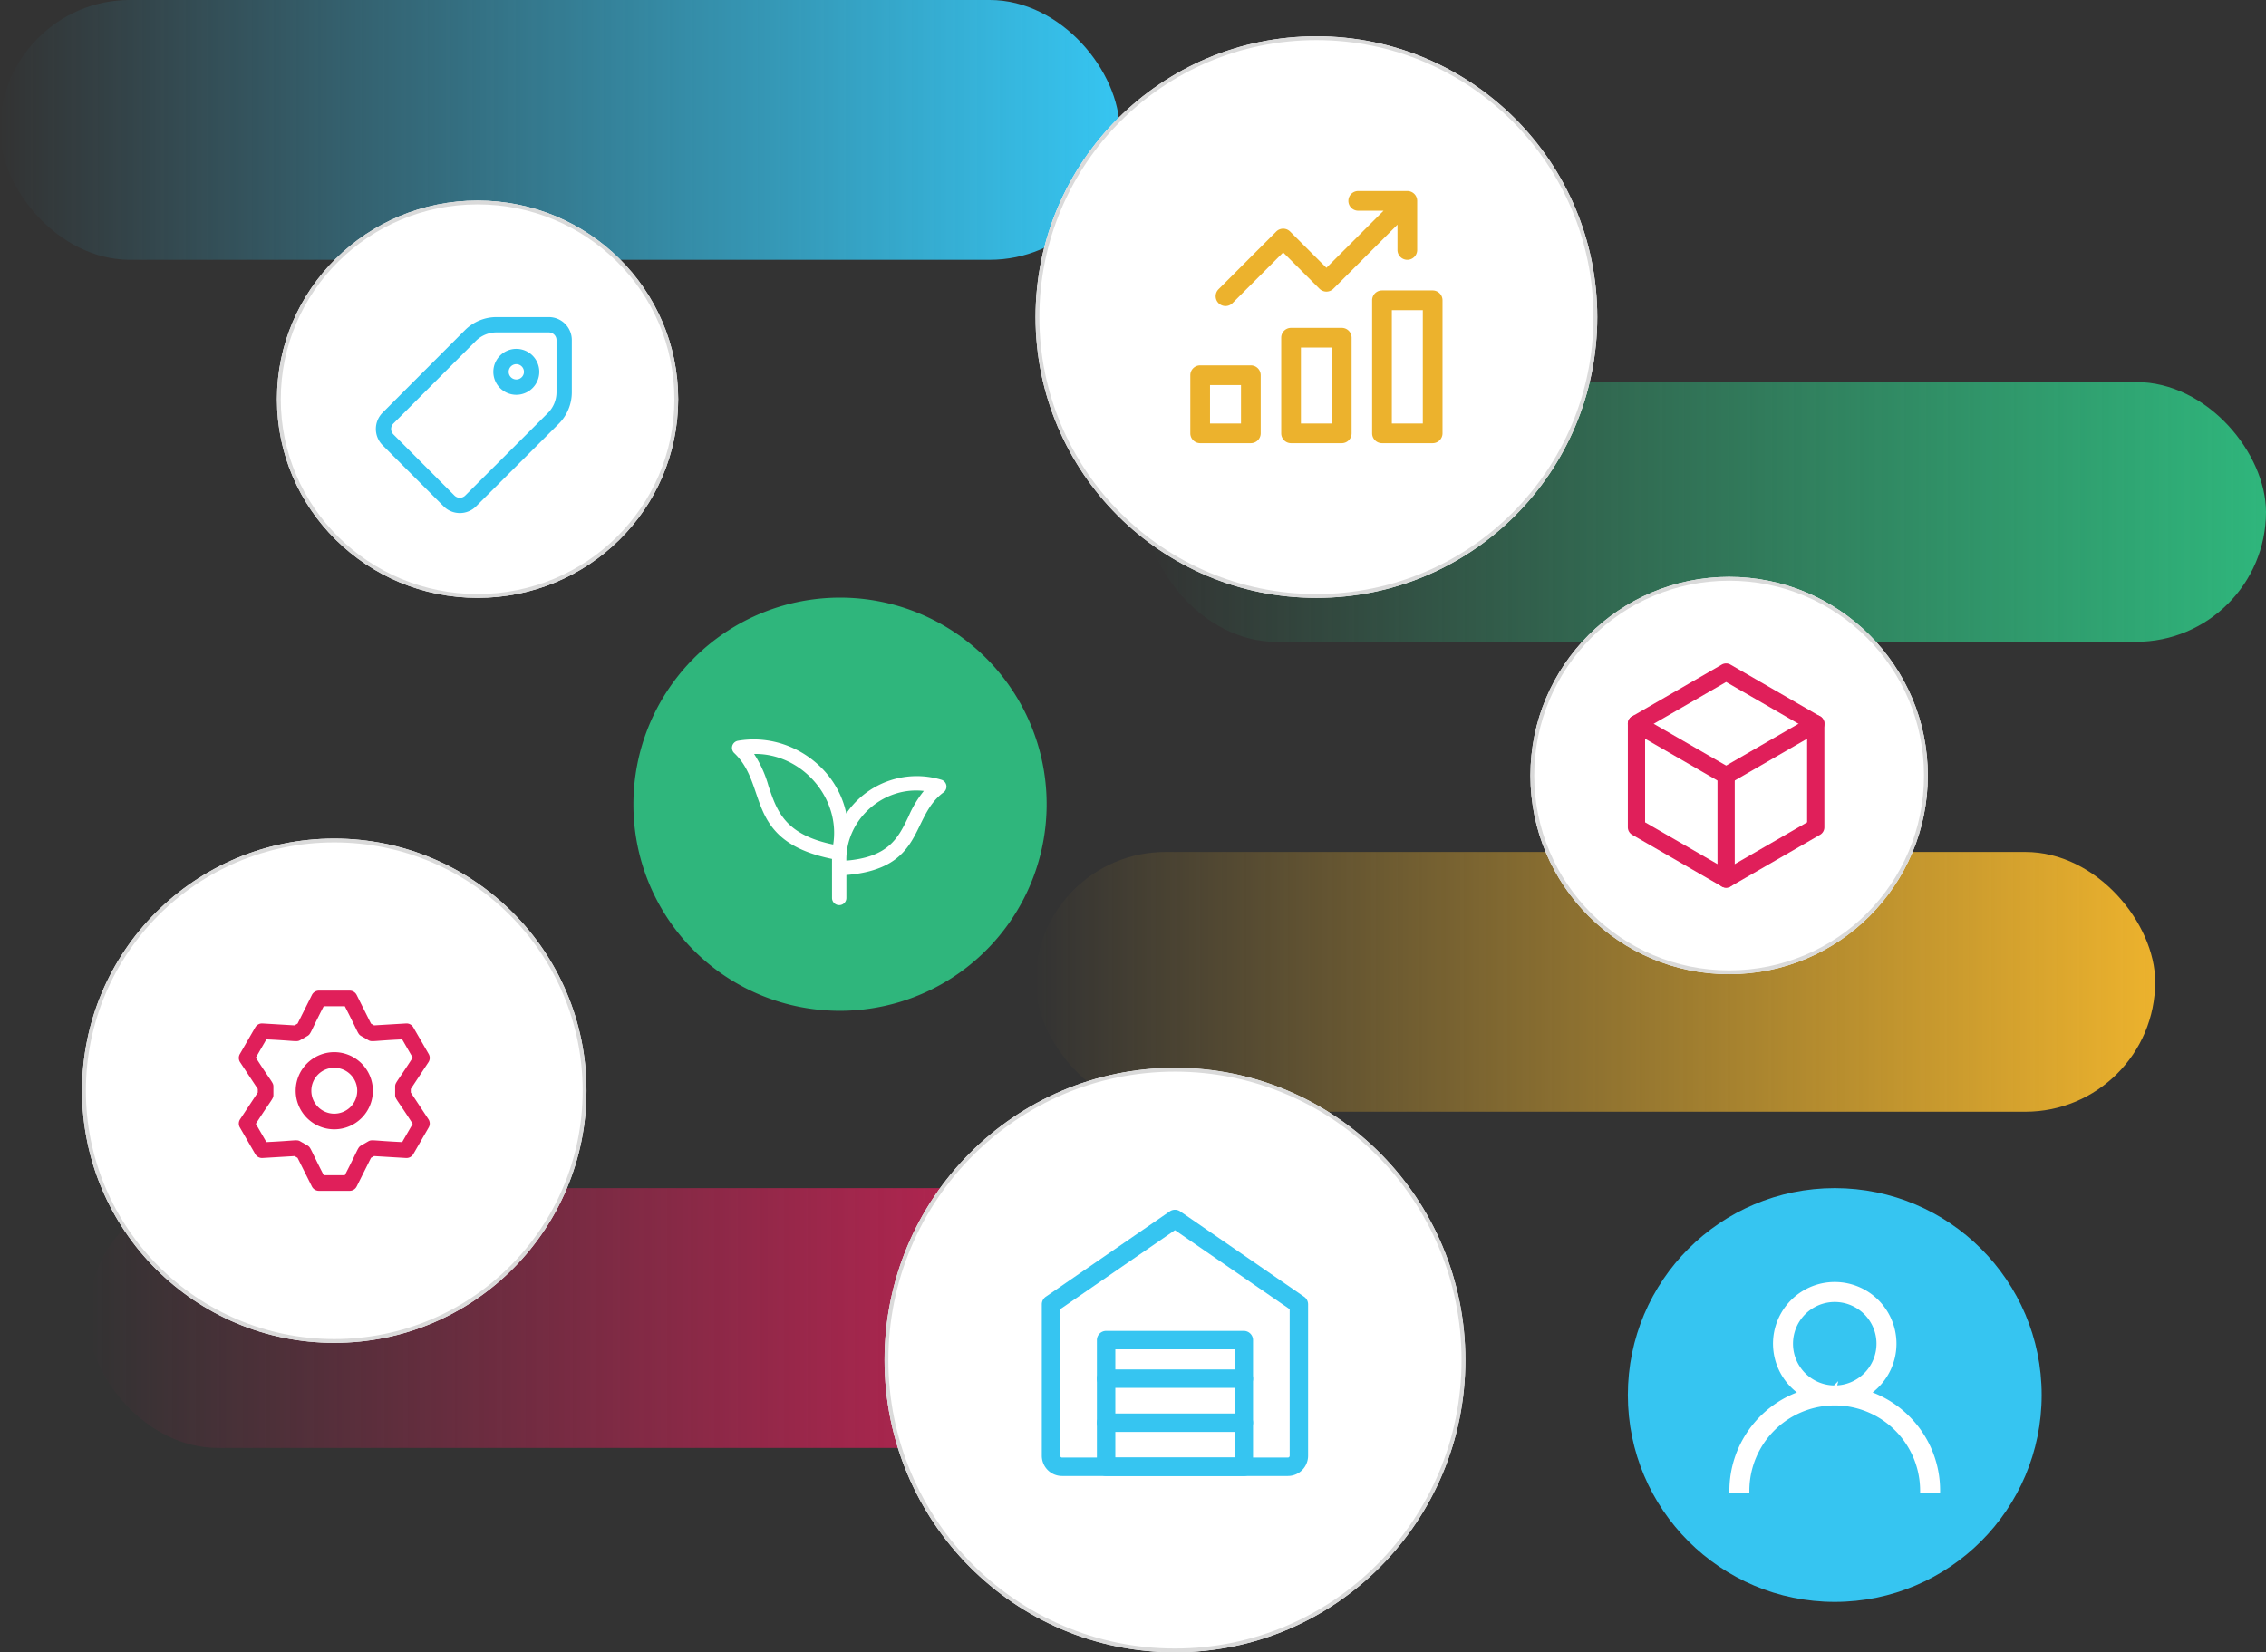 <svg xmlns="http://www.w3.org/2000/svg" xmlns:xlink="http://www.w3.org/1999/xlink" viewBox="0 0 593 432.5">
  <rect x="0" y="0" width="593" height="432.5" fill="#333333" stroke="none"/>
  <defs>
    <linearGradient id="linear-gradient" y1="0.5" x2="1" y2="0.5" gradientUnits="objectBoundingBox">
      <stop offset="0" stop-color="#2fb67c" stop-opacity="0"/>
      <stop offset="1" stop-color="#2fb67c"/>
    </linearGradient>
    <linearGradient id="linear-gradient-2" y1="0.5" x2="1" y2="0.5" gradientUnits="objectBoundingBox">
      <stop offset="0" stop-color="#36c5f1" stop-opacity="0"/>
      <stop offset="1" stop-color="#36c5f1"/>
    </linearGradient>
    <linearGradient id="linear-gradient-3" y1="0.5" x2="1" y2="0.5" gradientUnits="objectBoundingBox">
      <stop offset="0" stop-color="#ecb22d" stop-opacity="0"/>
      <stop offset="1" stop-color="#ecb22d"/>
    </linearGradient>
    <linearGradient id="linear-gradient-4" y1="0.5" x2="1" y2="0.5" gradientUnits="objectBoundingBox">
      <stop offset="0" stop-color="#e01f5a" stop-opacity="0"/>
      <stop offset="0.696" stop-color="#e01f5a" stop-opacity="0.733"/>
      <stop offset="1" stop-color="#e01f5a"/>
    </linearGradient>
  </defs>
  <g id="hero-out-of-the-box-modules" transform="translate(-733 -213.75)">
    <g id="magenta-toggle-ball" transform="translate(1033 313.699)">
      <rect id="Rectangle_656" data-name="Rectangle 656" width="293" height="68" rx="34" transform="translate(0 0.051)" fill="url(#linear-gradient)"/>
    </g>
    <g id="magenta-toggle-ball-2" data-name="magenta-toggle-ball" transform="translate(733.18 213.939)">
      <rect id="Rectangle_656-2" data-name="Rectangle 656" width="293" height="68" rx="34" transform="translate(-0.18 -0.19)" fill="url(#linear-gradient-2)"/>
    </g>
    <g id="magenta-toggle-ball-3" data-name="magenta-toggle-ball" transform="translate(1004.18 436.459)">
      <rect id="Rectangle_656-3" data-name="Rectangle 656" width="293" height="68" rx="34" transform="translate(-0.18 0.291)" fill="url(#linear-gradient-3)"/>
    </g>
    <g id="Group_2803" data-name="Group 2803" transform="translate(1088.09 592.649) rotate(180)">
      <rect id="Rectangle_2593" data-name="Rectangle 2593" width="332" height="68" rx="34" transform="translate(332.089 67.9) rotate(180)" fill="url(#linear-gradient-4)"/>
    </g>
    <g id="sage-logo" transform="translate(1159.002 524.75)">
      <ellipse id="Ellipse_279" data-name="Ellipse 279" cx="54.146" cy="54.146" rx="54.146" ry="54.146" transform="translate(-0.001 0)" fill="#36c5f1"/>
    </g>
    <g id="Ellipse_635" data-name="Ellipse 635" transform="translate(1004 223.25)" fill="#fff" stroke="#dadada" stroke-width="1">
      <circle cx="73.5" cy="73.5" r="73.5" stroke="none"/>
      <circle cx="73.5" cy="73.5" r="73" fill="none"/>
    </g>
    <g id="Ellipse_636" data-name="Ellipse 636" transform="translate(1133.5 364.751)" fill="#fff" stroke="#dadada" stroke-width="1">
      <circle cx="52" cy="52" r="52" stroke="none"/>
      <circle cx="52" cy="52" r="51.5" fill="none"/>
    </g>
    <g id="Ellipse_639" data-name="Ellipse 639" transform="translate(805.48 266.25)" fill="#fff" stroke="#dadada" stroke-width="1">
      <ellipse cx="52.5" cy="52" rx="52.5" ry="52" stroke="none"/>
      <ellipse cx="52.5" cy="52" rx="52" ry="51.5" fill="none"/>
    </g>
    <g id="Ellipse_637" data-name="Ellipse 637" transform="translate(964.48 493.25)" fill="#fff" stroke="#dadada" stroke-width="1">
      <ellipse cx="76" cy="76.5" rx="76" ry="76.5" stroke="none"/>
      <ellipse cx="76" cy="76.5" rx="75.5" ry="76" fill="none"/>
    </g>
    <g id="Ellipse_638" data-name="Ellipse 638" transform="translate(754.48 433.25)" fill="#fff" stroke="#dadada" stroke-width="1">
      <circle cx="66" cy="66" r="66" stroke="none"/>
      <circle cx="66" cy="66" r="65.5" fill="none"/>
    </g>
    <g id="quickbooks-logo" transform="translate(898.762 370.187)">
      <path id="Path_643" data-name="Path 643" d="M53.859,108.139A54.07,54.07,0,1,0,0,54.07,53.964,53.964,0,0,0,53.859,108.139Z" transform="translate(0.001 0)" fill="#2fb67c"/>
    </g>
    <path id="icon-bar-chart-up" d="M7.387,29.354a2.578,2.578,0,0,1,0-3.646L22.481,10.613a2.578,2.578,0,0,1,3.646,0L35.618,20.1,50.566,5.156H43.943a2.578,2.578,0,0,1,0-5.156H56.789a2.582,2.582,0,0,1,2.579,2.578V15.425a2.578,2.578,0,1,1-5.156,0V8.8L37.441,25.573a2.578,2.578,0,0,1-3.646,0L24.3,16.082,11.033,29.354A2.578,2.578,0,0,1,7.387,29.354ZM18.419,48.211V63.422A2.578,2.578,0,0,1,15.841,66H2.578A2.578,2.578,0,0,1,0,63.422V48.211a2.578,2.578,0,0,1,2.578-2.578H15.841A2.578,2.578,0,0,1,18.419,48.211Zm-5.156,2.578H5.156V60.844h8.107ZM42.21,38.4V63.422A2.578,2.578,0,0,1,39.631,66H26.369a2.578,2.578,0,0,1-2.578-2.578V38.4a2.578,2.578,0,0,1,2.578-2.578H39.632A2.578,2.578,0,0,1,42.21,38.4Zm-5.156,2.578H28.947V60.844h8.107ZM66,28.6V63.422A2.578,2.578,0,0,1,63.422,66H50.159a2.578,2.578,0,0,1-2.578-2.578V28.6a2.578,2.578,0,0,1,2.578-2.578H63.422A2.578,2.578,0,0,1,66,28.6Zm-5.156,2.578H52.737V60.844h8.107Z" transform="translate(1044.5 263.75)" fill="#ecb22d"/>
    <g id="user" transform="translate(1186.071 549.822)">
      <g id="Group_3062" data-name="Group 3062" transform="translate(0)">
        <path id="Path_3029" data-name="Path 3029" d="M46.217,35A26.969,26.969,0,0,0,35.929,28.55a15.652,15.652,0,1,0-17.712,0A27.116,27.116,0,0,0,0,54.146H4.23a22.843,22.843,0,0,1,45.686,0h4.23A26.9,26.9,0,0,0,46.217,35Zm-19.144-7.93A11.422,11.422,0,1,1,38.495,15.652,11.434,11.434,0,0,1,27.073,27.073Z" transform="translate(0)" fill="#fff" stroke="#fff" stroke-width="1"/>
      </g>
    </g>
    <path id="price-tag" d="M22.319,51.29h0a5.971,5.971,0,0,1-4.249-1.764l-15.979-16a6.02,6.02,0,0,1,0-8.493L23.627,3.45A11.672,11.672,0,0,1,31.944,0H45.61a6.017,6.017,0,0,1,6.011,6.011V19.635a11.672,11.672,0,0,1-3.446,8.313L26.567,49.533A5.973,5.973,0,0,1,22.319,51.29ZM31.944,4.007a7.691,7.691,0,0,0-5.48,2.273L4.923,27.862a2.007,2.007,0,0,0,0,2.831L20.9,46.7a1.99,1.99,0,0,0,1.416.588h0a1.991,1.991,0,0,0,1.416-.586L45.343,25.113a7.692,7.692,0,0,0,2.271-5.478V6.011a2.006,2.006,0,0,0-2-2Zm5.151,16.329a6.011,6.011,0,1,1,6.011-6.011A6.017,6.017,0,0,1,37.095,20.336Zm0-8.014a2,2,0,1,0,2,2A2.006,2.006,0,0,0,37.095,12.322Zm0,0" transform="translate(831.022 296.75)" fill="#36c5f1"/>
    <g id="boxes" transform="translate(1149.786 381.407)">
      <g id="LWPOLYLINE_9_" transform="translate(9.216 6)">
        <g id="Group_3063" data-name="Group 3063" transform="translate(0 0)">
          <path id="Path_3030" data-name="Path 3030" d="M34.931,64.687a2.251,2.251,0,0,1-1.129-.3L10.345,50.842a2.257,2.257,0,0,1-1.129-1.955V21.8a2.257,2.257,0,0,1,1.129-1.955L33.8,6.3a2.259,2.259,0,0,1,2.257,0L59.516,19.846A2.257,2.257,0,0,1,60.644,21.8V48.887a2.257,2.257,0,0,1-1.129,1.955L36.06,64.385A2.251,2.251,0,0,1,34.931,64.687Zm-21.2-17.1,21.2,12.24,21.2-12.24V23.1l-21.2-12.24L13.73,23.1Z" transform="translate(-9.216 -6)" fill="#e01f5a"/>
        </g>
      </g>
      <g id="LINE_89_" transform="translate(32.674 33.086)">
        <g id="Group_3064" data-name="Group 3064" transform="translate(0 0)">
          <path id="Path_3031" data-name="Path 3031" d="M32.258,61.6A2.258,2.258,0,0,1,30,59.344V32.257a2.257,2.257,0,1,1,4.514,0V59.344A2.258,2.258,0,0,1,32.258,61.6Z" transform="translate(-30.001 -30)" fill="#e01f5a"/>
        </g>
      </g>
      <g id="LINE_88_" transform="translate(9.215 19.542)">
        <g id="Group_3065" data-name="Group 3065" transform="translate(0 0)">
          <path id="Path_3032" data-name="Path 3032" d="M34.929,36.058a2.235,2.235,0,0,1-1.126-.3L10.345,22.211A2.256,2.256,0,1,1,12.6,18.3L36.059,31.846a2.257,2.257,0,0,1-1.13,4.212Z" transform="translate(-9.215 -17.999)" fill="#e01f5a"/>
        </g>
      </g>
      <g id="LINE_81_" transform="translate(32.674 19.542)">
        <g id="Group_3066" data-name="Group 3066" transform="translate(0 0)">
          <path id="Path_3033" data-name="Path 3033" d="M32.26,36.058a2.257,2.257,0,0,1-1.131-4.212L54.585,18.3a2.257,2.257,0,1,1,2.257,3.909L33.387,35.755a2.242,2.242,0,0,1-1.126.3Z" transform="translate(-30.001 -17.999)" fill="#e01f5a"/>
        </g>
      </g>
    </g>
    <path id="tea-leaf" d="M55.61,70.4a1.63,1.63,0,0,0-1.171-1.311,22.046,22.046,0,0,0-24.907,9.252C27.24,65.591,14.453,56.661,1.391,58.9a1.63,1.63,0,0,0-.831,2.842C9.669,70.454,3,84.729,26.181,89.379c-.009.378,0,10.465,0,10.465a1.63,1.63,0,0,0,3.259,0V93.568C50.2,91.908,46.007,78.626,54.909,72.013a1.629,1.629,0,0,0,.7-1.612Zm-46.552.124A30.089,30.089,0,0,0,5.08,61.869C18,61.379,28.649,73.492,26.444,86.111,13.407,83.509,11.293,77.2,9.058,70.526Zm37.116,8.065C43.5,84.15,40.967,89.414,29.438,90.3c-.351-11.176,9.9-20.259,21-18.7a27.917,27.917,0,0,0-4.262,6.987Z" transform="translate(924.805 348.99)" fill="#fff" stroke="#fff" stroke-width="0.5"/>
    <path id="gear" d="M56.953,26.669v-.928l4.622-7a2.047,2.047,0,0,0,.064-2.152L57.613,9.616a2.046,2.046,0,0,0-1.9-1.02l-8.373.5-.8-.464-3.751-7.5A2.047,2.047,0,0,0,40.958,0H32.906a2.047,2.047,0,0,0-1.831,1.132l-3.751,7.5-.8.464-8.373-.5a2.045,2.045,0,0,0-1.9,1.02l-4.026,6.974a2.047,2.047,0,0,0,.064,2.152l4.622,7v.928l-4.622,7a2.047,2.047,0,0,0-.064,2.152l4.026,6.974a2.046,2.046,0,0,0,1.9,1.02l8.373-.5.8.464,3.751,7.5a2.048,2.048,0,0,0,1.831,1.132h8.053a2.047,2.047,0,0,0,1.831-1.132l3.751-7.5.8-.464,8.373.5a2.048,2.048,0,0,0,1.9-1.02l4.026-6.974a2.047,2.047,0,0,0-.064-2.152ZM54.7,39.652c-7.758-.358-7.94-.73-8.87-.193l-1.869,1.079c-.929.536-.7.885-4.268,7.778H34.171c-3.564-6.889-3.338-7.242-4.268-7.778l-1.869-1.079c-.93-.537-1.12-.165-8.87.193L16.4,34.869c4.184-6.531,4.6-6.512,4.6-7.585V25.126c0-1.073-.417-1.052-4.6-7.585l2.761-4.782c7.754.358,7.941.73,8.87.193L29.9,11.873c.93-.537.7-.887,4.268-7.778h5.522c3.564,6.889,3.338,7.242,4.268,7.778l1.869,1.079c.929.537,1.112.165,8.87-.193l2.761,4.782c-4.184,6.531-4.6,6.512-4.6,7.585v2.158c0,1.073.417,1.052,4.6,7.585ZM36.932,16.105a10.1,10.1,0,1,0,10.1,10.1A10.111,10.111,0,0,0,36.932,16.105Zm0,16.105a6.005,6.005,0,1,1,6.005-6.005A6.012,6.012,0,0,1,36.932,32.21Z" transform="translate(783.549 473.045)" fill="#e01f5a"/>
    <g id="warehouse" transform="translate(1005.888 530.657)">
      <path id="Path_3025" data-name="Path 3025" d="M64.141,69.187H5.045A5.05,5.05,0,0,1,0,64.142V24.5a2.166,2.166,0,0,1,.937-1.782L33.368.382a2.157,2.157,0,0,1,2.453,0L68.252,22.723a2.17,2.17,0,0,1,.934,1.782V64.142a5.05,5.05,0,0,1-5.045,5.045ZM4.324,25.64v38.5a.721.721,0,0,0,.721.721h59.1a.721.721,0,0,0,.721-.721V25.64L34.593,4.79Z" fill="#36c5f1" stroke="#36c5f1" stroke-width="0.5"/>
      <path id="Path_3026" data-name="Path 3026" d="M43.2,48.476H7.162A2.163,2.163,0,0,1,5,46.313V13.162A2.163,2.163,0,0,1,7.162,11H43.2a2.163,2.163,0,0,1,2.162,2.162V46.313A2.163,2.163,0,0,1,43.2,48.476ZM9.324,44.151h31.71V15.324H9.324Z" transform="translate(9.414 20.711)" fill="#36c5f1" stroke="#36c5f1" stroke-width="0.5"/>
      <path id="Path_3027" data-name="Path 3027" d="M43.2,18.824H7.162a2.162,2.162,0,1,1,0-4.324H43.2a2.162,2.162,0,1,1,0,4.324Z" transform="translate(9.414 27.301)" fill="#36c5f1" stroke="#36c5f1" stroke-width="0.5"/>
      <path id="Path_3028" data-name="Path 3028" d="M43.2,22.824H7.162a2.162,2.162,0,0,1,0-4.324H43.2a2.162,2.162,0,1,1,0,4.324Z" transform="translate(9.414 34.832)" fill="#36c5f1" stroke="#36c5f1" stroke-width="0.5"/>
    </g>
  </g>
</svg>
